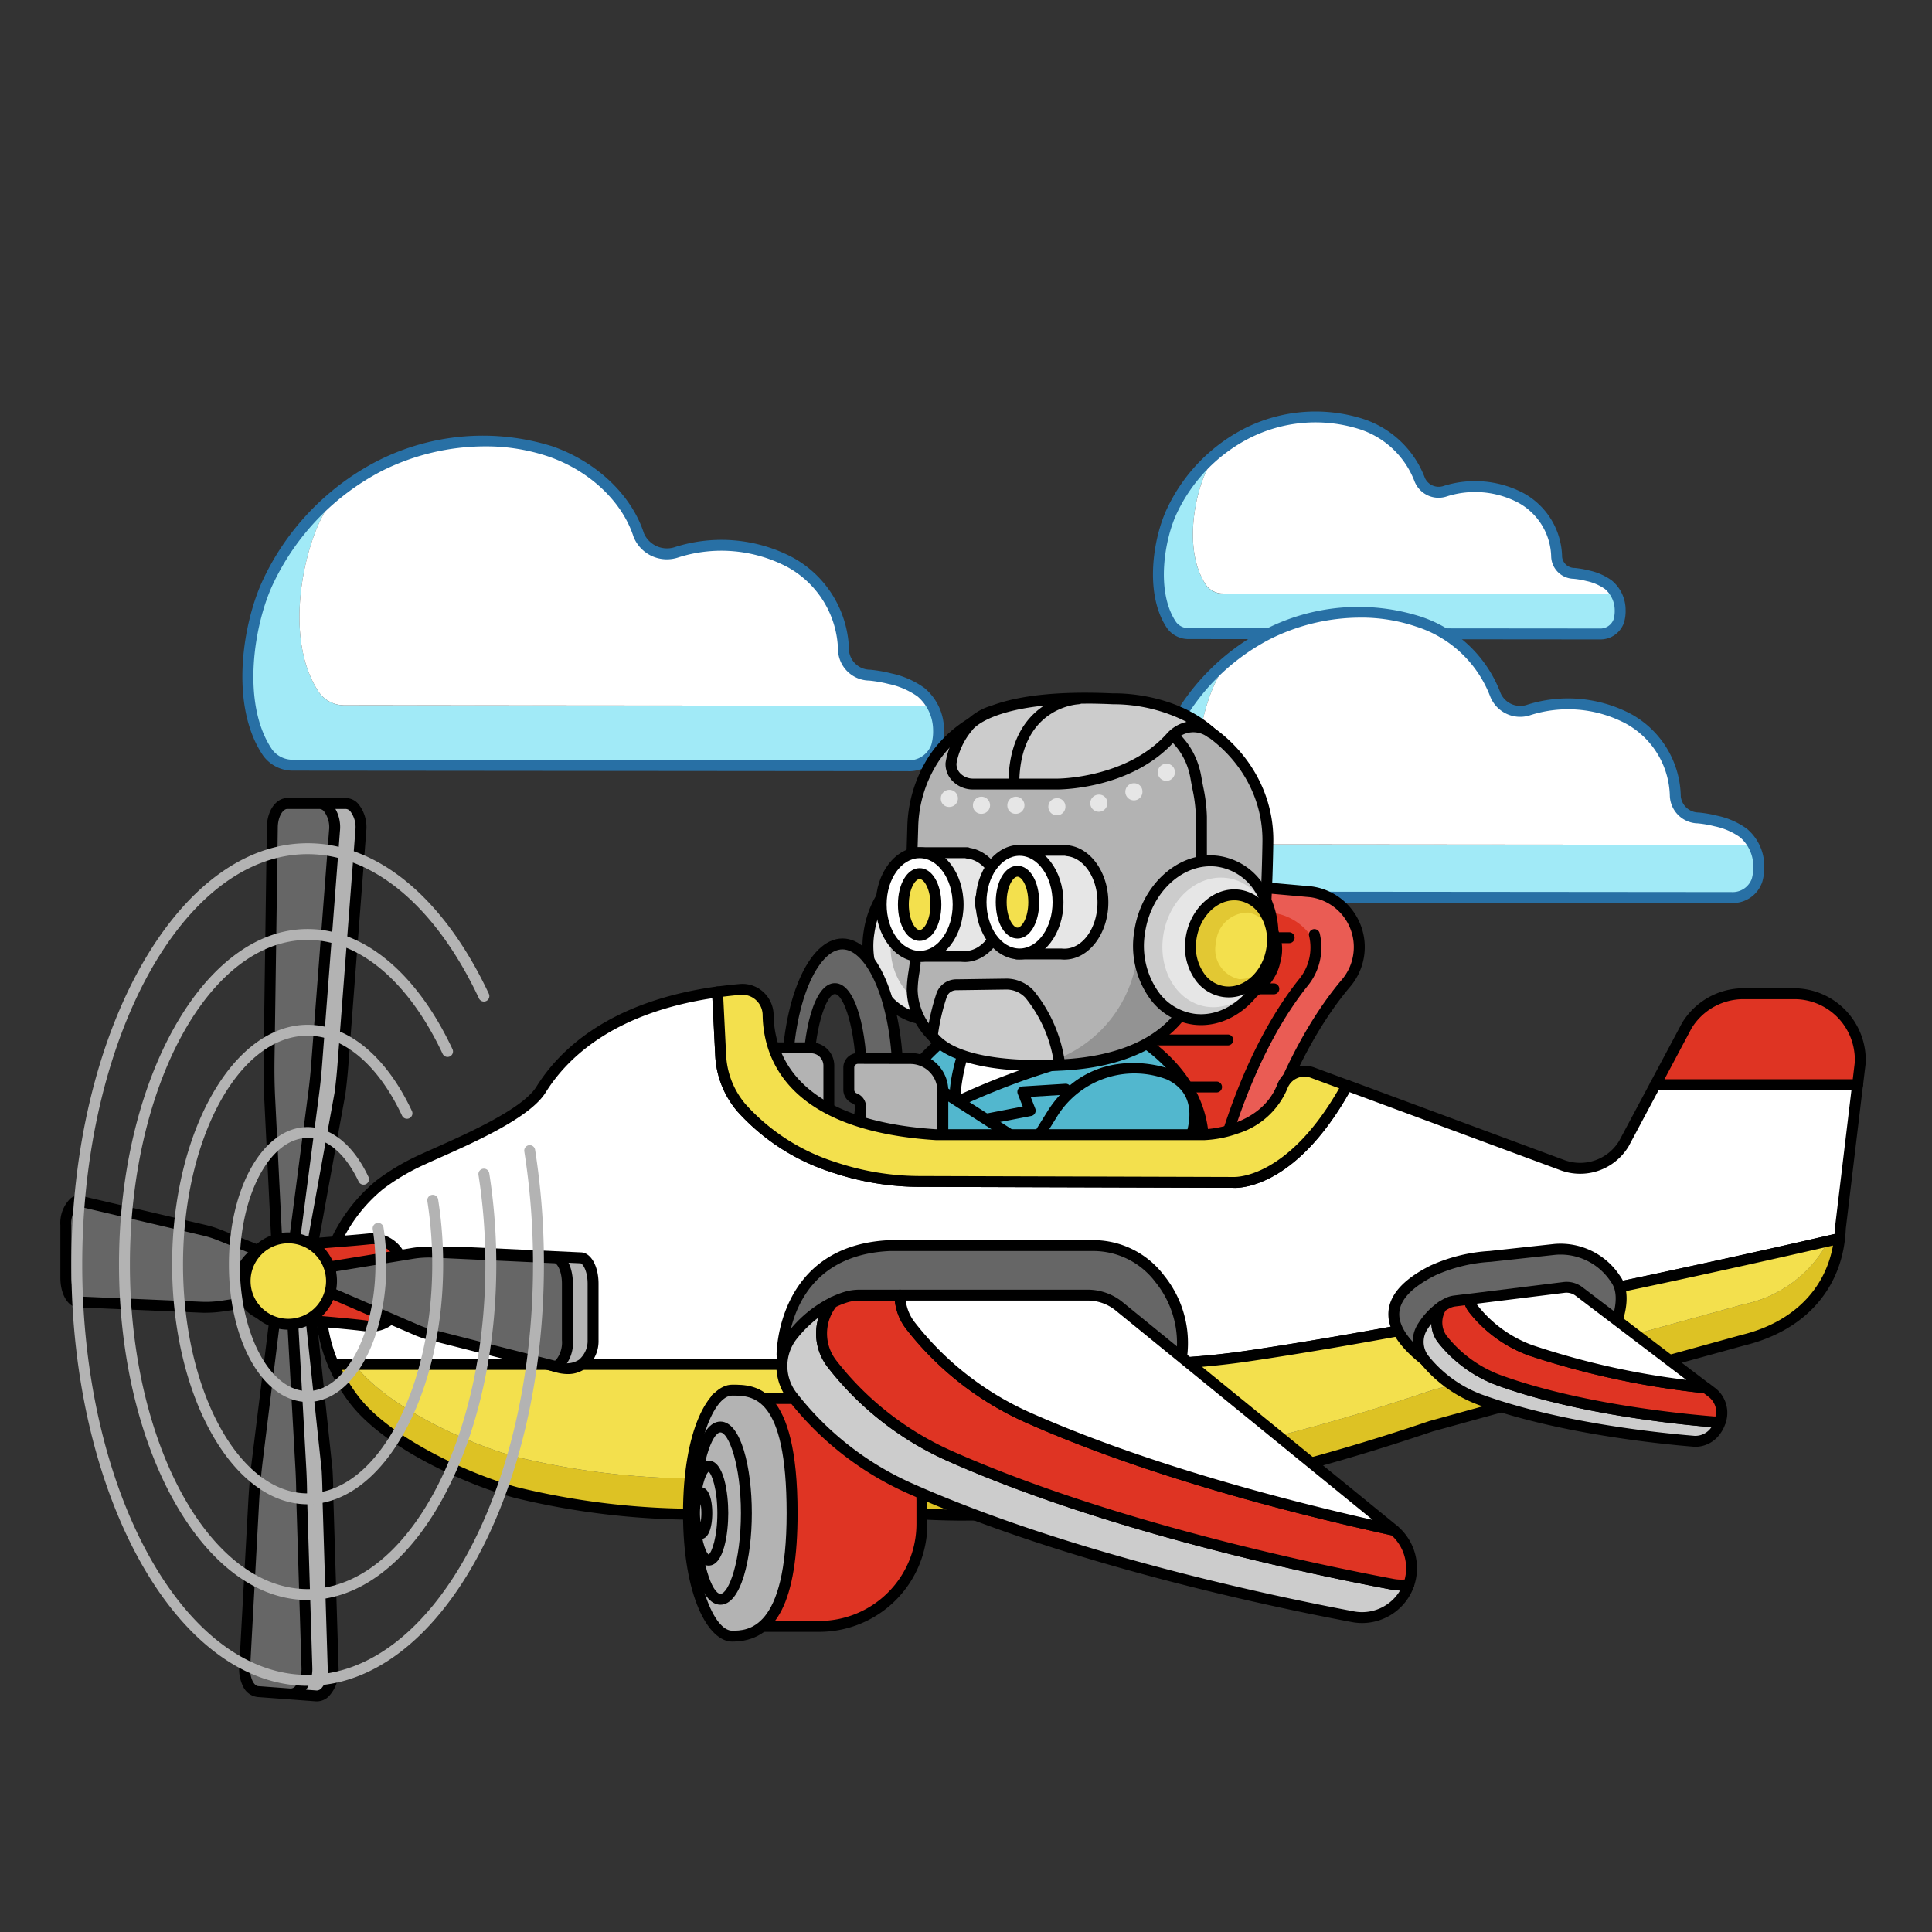 <svg xmlns="http://www.w3.org/2000/svg" xmlns:xlink="http://www.w3.org/1999/xlink" width="192" height="192" viewBox="0 0 192 192">
  <rect x="0" y="0" width="192" height="192" fill="#333333" stroke="none"/>
  <defs>
    <clipPath id="clip-path">
      <rect id="長方形_5755" data-name="長方形 5755" width="192" height="192" transform="translate(-14134 -621)" fill="#fff" stroke="#707070" stroke-width="1"/>
    </clipPath>
    <clipPath id="clip-path-2">
      <rect id="長方形_5575" data-name="長方形 5575" width="151.245" height="48.854" fill="none"/>
    </clipPath>
    <clipPath id="clip-path-3">
      <rect id="長方形_5576" data-name="長方形 5576" width="179.414" height="100.237" fill="none"/>
    </clipPath>
  </defs>
  <g id="マスクグループ_392" data-name="マスクグループ 392" transform="translate(14134 621)" clip-path="url(#clip-path)">
    <g id="グループ_7889" data-name="グループ 7889" transform="translate(233.414)">
      <g id="グループ_7887" data-name="グループ 7887" transform="translate(-14343.33 -580.116)">
        <g id="グループ_7461" data-name="グループ 7461" transform="translate(0 0)" clip-path="url(#clip-path-2)">
          <path id="パス_28453" data-name="パス 28453" d="M242.826,24.111c-2.231-3.288-1.208-8.782.063-11.416a17.259,17.259,0,0,1,.884-1.605,17,17,0,0,0-4.314,5.588c-1.271,2.635-2.294,8.129-.063,11.416a2.055,2.055,0,0,0,1.706.839l40.8.036a1.945,1.945,0,0,0,1.94-1.3,3.653,3.653,0,0,0-.291-2.68l-39.021-.034a2.056,2.056,0,0,1-1.707-.839" transform="translate(-147.049 -6.849)" fill="#a1eaf7"/>
          <path id="パス_28454" data-name="パス 28454" d="M288.347,18.1a5.36,5.36,0,0,0-2.068-.9,8.9,8.9,0,0,0-1.336-.234,1.765,1.765,0,0,1-1.74-1.627,6.79,6.79,0,0,0-3.568-5.883,9.794,9.794,0,0,0-7.487-.665A2.038,2.038,0,0,1,269.6,7.661,9.271,9.271,0,0,0,263.741,2.1a15.028,15.028,0,0,0-11.363.963A15.858,15.858,0,0,0,249.313,5.1a17.43,17.43,0,0,0-.884,1.605c-1.271,2.635-2.294,8.129-.064,11.416a2.056,2.056,0,0,0,1.707.839L289.094,19a2.943,2.943,0,0,0-.747-.9" transform="translate(-152.589 -0.864)" fill="#fff"/>
          <path id="パス_28455" data-name="パス 28455" d="M281.03,22.661h0l-40.8-.036h0a2.612,2.612,0,0,1-2.154-1.077c-2.316-3.413-1.38-9.046.024-11.956a17.192,17.192,0,0,1,7.621-7.872A15.63,15.63,0,0,1,257.5.729a9.814,9.814,0,0,1,6.2,5.9,1.509,1.509,0,0,0,1.871.776,10.355,10.355,0,0,1,7.915.711,7.382,7.382,0,0,1,3.843,6.363,1.24,1.24,0,0,0,1.247,1.079,9.506,9.506,0,0,1,1.418.247,5.98,5.98,0,0,1,2.276,1,3.8,3.8,0,0,1,1.37,2.9,4.1,4.1,0,0,1-.148,1.247,2.468,2.468,0,0,1-2.462,1.707m-40.8-1.12,40.8.036h0a1.411,1.411,0,0,0,1.414-.9,3.061,3.061,0,0,0,.113-.93,2.777,2.777,0,0,0-.965-2.09,4.992,4.992,0,0,0-1.859-.8,8.384,8.384,0,0,0-1.255-.219,2.286,2.286,0,0,1-2.233-2.174,6.286,6.286,0,0,0-3.292-5.4,9.239,9.239,0,0,0-7.06-.62,2.565,2.565,0,0,1-3.225-1.48,8.717,8.717,0,0,0-5.521-5.209,14.513,14.513,0,0,0-10.94.934,16.1,16.1,0,0,0-7.135,7.376c-1.254,2.6-2.154,7.854-.1,10.876a1.517,1.517,0,0,0,1.259.6Z" transform="translate(-146.174 0)" fill="#2870a5"/>
          <path id="パス_28456" data-name="パス 28456" d="M242.643,82.013c-2.932-4.32-1.587-11.54.083-15a22.812,22.812,0,0,1,1.162-2.109,22.343,22.343,0,0,0-5.669,7.343c-1.67,3.462-3.015,10.682-.083,15a2.7,2.7,0,0,0,2.243,1.1L294,88.4a2.556,2.556,0,0,0,2.549-1.714,4.8,4.8,0,0,0-.382-3.522l-51.278-.046a2.7,2.7,0,0,1-2.242-1.1" transform="translate(-146.016 -40.085)" fill="#a1eaf7"/>
          <path id="パス_28457" data-name="パス 28457" d="M302.462,74.111a7.051,7.051,0,0,0-2.717-1.182,11.753,11.753,0,0,0-1.757-.307,2.319,2.319,0,0,1-2.286-2.137,8.925,8.925,0,0,0-4.689-7.731,12.876,12.876,0,0,0-9.839-.874,2.677,2.677,0,0,1-3.348-1.482,12.183,12.183,0,0,0-7.7-7.3,19.748,19.748,0,0,0-14.933,1.265,20.819,20.819,0,0,0-4.027,2.676,22.858,22.858,0,0,0-1.162,2.109c-1.67,3.462-3.015,10.682-.083,15a2.7,2.7,0,0,0,2.243,1.1l51.278.046a3.874,3.874,0,0,0-.982-1.186" transform="translate(-153.296 -32.221)" fill="#fff"/>
          <path id="パス_28458" data-name="パス 28458" d="M293.118,80.213h0L239.5,80.165a3.259,3.259,0,0,1-2.69-1.34c-3.005-4.429-1.783-11.755.044-15.542a22.426,22.426,0,0,1,9.938-10.267,20.362,20.362,0,0,1,15.356-1.294,12.722,12.722,0,0,1,8.035,7.647,2.133,2.133,0,0,0,2.672,1.131,13.426,13.426,0,0,1,10.266.92,9.528,9.528,0,0,1,4.965,8.211,1.8,1.8,0,0,0,1.793,1.59,12.286,12.286,0,0,1,1.839.321,7.7,7.7,0,0,1,2.925,1.285,4.822,4.822,0,0,1,1.737,3.681,5.222,5.222,0,0,1-.189,1.589,3.075,3.075,0,0,1-3.071,2.117M256.247,51.854a20.091,20.091,0,0,0-8.967,2.129,21.338,21.338,0,0,0-9.452,9.771c-1.665,3.451-2.857,10.435-.123,14.463a2.165,2.165,0,0,0,1.794.865l53.617.047h0a2.026,2.026,0,0,0,2.023-1.311,4.2,4.2,0,0,0,.154-1.273,3.818,3.818,0,0,0-1.331-2.873,6.713,6.713,0,0,0-2.509-1.079,11.2,11.2,0,0,0-1.676-.293A2.836,2.836,0,0,1,287,69.615a8.434,8.434,0,0,0-4.413-7.252,12.314,12.314,0,0,0-9.412-.829,3.2,3.2,0,0,1-4.026-1.835,11.624,11.624,0,0,0-7.36-6.954,16.9,16.9,0,0,0-5.542-.892" transform="translate(-145.136 -31.359)" fill="#2870a5"/>
          <path id="パス_28459" data-name="パス 28459" d="M8.522,41.631C5.185,36.714,6.716,28.5,8.617,24.555a26.049,26.049,0,0,1,1.323-2.4,25.421,25.421,0,0,0-6.452,8.358c-1.9,3.941-3.432,12.159-.095,17.077a3.073,3.073,0,0,0,2.552,1.255l61.03.054a2.91,2.91,0,0,0,2.9-1.951,5.466,5.466,0,0,0-.434-4.008l-58.368-.052a3.073,3.073,0,0,1-2.552-1.255" transform="translate(-0.883 -13.683)" fill="#a1eaf7"/>
          <path id="パス_28460" data-name="パス 28460" d="M76.61,32.636a8.02,8.02,0,0,0-3.092-1.345,13.357,13.357,0,0,0-2-.349,2.64,2.64,0,0,1-2.6-2.433,10.159,10.159,0,0,0-5.337-8.8,14.654,14.654,0,0,0-11.2-.995,3.048,3.048,0,0,1-3.811-1.688c-1.175-3.665-4.551-6.842-8.762-8.31a22.476,22.476,0,0,0-17,1.44A23.7,23.7,0,0,0,18.224,13.2,26.008,26.008,0,0,0,16.9,15.6c-1.9,3.941-3.432,12.159-.095,17.077a3.075,3.075,0,0,0,2.552,1.255l58.368.052a4.406,4.406,0,0,0-1.117-1.35" transform="translate(-9.168 -4.73)" fill="#fff"/>
          <path id="パス_28461" data-name="パス 28461" d="M66.094,39.627h0l-61.03-.054a3.635,3.635,0,0,1-3-1.493c-3.4-5.017-2.017-13.322.055-17.616A25.453,25.453,0,0,1,13.394,8.812,23.106,23.106,0,0,1,30.815,7.344c4.391,1.531,7.878,4.848,9.1,8.657a2.5,2.5,0,0,0,3.134,1.335,15.212,15.212,0,0,1,11.627,1.041,10.77,10.77,0,0,1,5.613,9.28A2.118,2.118,0,0,0,62.4,29.542a13.774,13.774,0,0,1,2.082.364,8.7,8.7,0,0,1,3.3,1.448,5.418,5.418,0,0,1,1.949,4.134,5.875,5.875,0,0,1-.213,1.787,3.425,3.425,0,0,1-3.423,2.353M24.126,7.348A22.945,22.945,0,0,0,13.884,9.779,24.366,24.366,0,0,0,3.092,20.935C1.189,24.88-.17,32.863,2.957,37.472a2.539,2.539,0,0,0,2.1,1.017l61.029.054h0A2.379,2.379,0,0,0,68.469,37a4.833,4.833,0,0,0,.177-1.47A4.417,4.417,0,0,0,67.1,32.2a7.707,7.707,0,0,0-2.884-1.242,12.817,12.817,0,0,0-1.918-.336,3.154,3.154,0,0,1-3.1-2.981,9.674,9.674,0,0,0-5.062-8.32,14.092,14.092,0,0,0-10.772-.95,3.566,3.566,0,0,1-4.488-2.04c-1.12-3.491-4.348-6.543-8.424-7.964a19.309,19.309,0,0,0-6.333-1.019" transform="translate(0 -3.871)" fill="#2870a5"/>
        </g>
      </g>
      <g id="グループ_7888" data-name="グループ 7888" transform="translate(-14361.414 -552.159)">
        <g id="グループ_7463" data-name="グループ 7463" clip-path="url(#clip-path-3)">
          <path id="パス_28462" data-name="パス 28462" d="M269.016,75.313s.954-13.473,8.441-22.1a8.495,8.495,0,0,1,6.961-2.9l6.031.541a5.538,5.538,0,0,1,3.484,9.059c-2.285,2.687-5.388,7.387-8.041,15.1" transform="translate(-166.153 -31.062)" fill="#ea5c54"/>
          <path id="パス_28463" data-name="パス 28463" d="M257.249,75.215s1.659-11.34,9.146-19.969c1.737-2,3.611-5.2,6.256-5.035l6.736,2.675a5.541,5.541,0,0,1,3.554,2c1.675,2.066.948,2.9-.775,4.926-2.285,2.687-4.764,7.387-7.417,15.1" transform="translate(-158.885 -31.008)" fill="#df3423"/>
          <path id="パス_28464" data-name="パス 28464" d="M268.141,74.979H268.1a.542.542,0,0,1-.5-.579c.039-.557,1.053-13.753,8.573-22.419a9.085,9.085,0,0,1,7.405-3.087l6.045.543a6.08,6.08,0,0,1,3.848,9.95c-2.151,2.529-5.275,7.172-7.941,14.922a.542.542,0,0,1-1.025-.353c2.722-7.911,5.929-12.671,8.14-15.272a5,5,0,0,0-3.144-8.171l-6.007-.538a8,8,0,0,0-6.5,2.716c-7.284,8.4-8.3,21.653-8.31,21.786a.542.542,0,0,1-.54.5" transform="translate(-165.277 -30.187)"/>
          <line id="線_909" data-name="線 909" x2="7.316" transform="translate(107.585 39.183)" fill="#df3423"/>
          <path id="パス_28465" data-name="パス 28465" d="M287.806,102.141H280.49a.542.542,0,1,1,0-1.084h7.316a.542.542,0,0,1,0,1.084" transform="translate(-172.905 -62.416)"/>
          <line id="線_910" data-name="線 910" x2="7.316" transform="translate(108.702 34.509)" fill="#df3423"/>
          <path id="パス_28466" data-name="パス 28466" d="M290.729,89.917h-7.316a.542.542,0,0,1,0-1.084h7.316a.542.542,0,0,1,0,1.084" transform="translate(-174.71 -54.866)"/>
          <line id="線_911" data-name="線 911" x2="7.316" transform="translate(113.275 29.428)" fill="#df3423"/>
          <path id="パス_28467" data-name="パス 28467" d="M302.687,76.629h-7.316a.542.542,0,0,1,0-1.084h7.316a.542.542,0,0,1,0,1.084" transform="translate(-182.096 -46.659)"/>
          <line id="線_912" data-name="線 912" x2="7.316" transform="translate(114.799 24.347)" fill="#df3423"/>
          <path id="パス_28468" data-name="パス 28468" d="M306.673,63.342h-7.316a.542.542,0,0,1,0-1.084h7.316a.542.542,0,0,1,0,1.084" transform="translate(-184.558 -38.453)"/>
          <path id="パス_28469" data-name="パス 28469" d="M311.877,62.847a5.507,5.507,0,0,1-1.066,4.729c-2.212,2.747-5.188,7.528-7.633,15.307" transform="translate(-187.253 -38.816)" fill="#df3423"/>
          <path id="パス_28470" data-name="パス 28470" d="M302.3,82.55a.542.542,0,0,1-.517-.7c2.509-7.982,5.588-12.826,7.728-15.485a4.938,4.938,0,0,0,.961-4.264.542.542,0,0,1,1.055-.25,6.016,6.016,0,0,1-1.172,5.194c-2.082,2.586-5.08,7.31-7.538,15.13a.543.543,0,0,1-.517.38" transform="translate(-186.377 -37.941)"/>
          <path id="パス_28471" data-name="パス 28471" d="M236.916,88.156s7.967,3.774,7.548,11.741H211.9s.559-6.15,7.548-11.6Z" transform="translate(-130.874 -54.448)" fill="#52b7ce"/>
          <path id="パス_28472" data-name="パス 28472" d="M243.588,99.564H211.021a.542.542,0,0,1-.54-.591c.024-.261.662-6.447,7.754-11.98a.545.545,0,0,1,.329-.114l17.471-.14a.546.546,0,0,1,.236.052c.083.039,8.29,4.024,7.856,12.259a.542.542,0,0,1-.541.514M211.663,98.48h31.4c.033-6.68-6.251-10.189-7.148-10.656l-17.155.138c-5.345,4.232-6.753,8.9-7.1,10.519" transform="translate(-129.999 -53.573)"/>
          <path id="パス_28473" data-name="パス 28473" d="M239.524,105.7a.542.542,0,0,1-.1-1.074l3.816-.74-.493-1.256a.542.542,0,0,1,.47-.739l4.257-.266a.542.542,0,0,1,.068,1.082l-3.514.219.46,1.17a.543.543,0,0,1-.4.73l-4.456.865a.56.56,0,0,1-.1.01" transform="translate(-147.603 -62.765)"/>
          <path id="パス_28474" data-name="パス 28474" d="M233.72,90.782s-1.422,3.726-1.152,6.029a71.129,71.129,0,0,1,15.377-5.216" transform="translate(-143.621 -56.07)" fill="#fff"/>
          <path id="パス_28475" data-name="パス 28475" d="M231.694,96.477a.542.542,0,0,1-.538-.478c-.283-2.408,1.124-6.128,1.184-6.285a.542.542,0,1,1,1.012.386,19.141,19.141,0,0,0-1.148,5,71.7,71.7,0,0,1,14.762-4.91.542.542,0,1,1,.209,1.063,71.108,71.108,0,0,0-15.242,5.17.543.543,0,0,1-.239.055" transform="translate(-142.746 -55.194)"/>
          <path id="パス_28476" data-name="パス 28476" d="M223.163,52.386c-.632,4.336-4.087,7.493-7.716,7.05s-6.059-4.317-5.427-8.653,4.086-7.493,7.716-7.05,6.06,4.317,5.428,8.653" transform="translate(-129.653 -26.985)" fill="#e6e6e6"/>
          <path id="パス_28477" data-name="パス 28477" d="M226.765,54.786c-.525,3.605-3.4,6.23-6.415,5.862s-5.038-3.589-4.513-7.195,3.4-6.23,6.415-5.862,5.038,3.589,4.513,7.195" transform="translate(-133.257 -29.373)" fill="#b3b3b3"/>
          <path id="パス_28478" data-name="パス 28478" d="M215.248,59.145a6.127,6.127,0,0,1-.741-.045,6.4,6.4,0,0,1-4.307-2.542,8.975,8.975,0,0,1-1.591-6.727c.673-4.618,4.406-7.985,8.318-7.51a6.4,6.4,0,0,1,4.307,2.542,8.976,8.976,0,0,1,1.591,6.727c-.631,4.325-3.944,7.555-7.577,7.555m.932-15.786c-3.1,0-5.946,2.836-6.5,6.628a7.89,7.89,0,0,0,1.38,5.913,5.324,5.324,0,0,0,3.577,2.124c3.335.407,6.526-2.55,7.115-6.591a7.89,7.89,0,0,0-1.38-5.913A5.326,5.326,0,0,0,216.8,43.4a5.133,5.133,0,0,0-.616-.037m6.109,8.152h0Z" transform="translate(-128.779 -26.111)"/>
          <path id="パス_28479" data-name="パス 28479" d="M221.713,49.277l-.168-14.462,35.271,4.418-.562,9.053L243.9,51.623Z" transform="translate(-136.833 -21.502)" fill="#b3b3b3"/>
          <path id="パス_28480" data-name="パス 28480" d="M221.145,19.805l.153-5.072a12.933,12.933,0,0,1,2.016-6.626c1.757-2.735,5.379-5.606,11.255-5.611a44.835,44.835,0,0,1,8.928.053c7.569.829,13.211,6.759,13.093,13.731-.026,1.565-.118,3.3-.314,5.144" transform="translate(-136.586 -1.421)" fill="#b3b3b3"/>
          <path id="パス_28481" data-name="パス 28481" d="M255.4,23.372a.487.487,0,0,1-.058,0,.542.542,0,0,1-.482-.6c.211-1.986.3-6.5.311-7.382.113-6.717-5.308-12.384-12.61-13.183a44.6,44.6,0,0,0-8.807-.053.546.546,0,0,1-.061,0c-6.642.006-9.765,3.752-10.8,5.362a12.431,12.431,0,0,0-1.93,6.35l-.153,5.072a.549.549,0,0,1-.558.525.542.542,0,0,1-.525-.558l.153-5.072a13.507,13.507,0,0,1,2.1-6.9c1.129-1.757,4.525-5.842,11.68-5.86a45.055,45.055,0,0,1,9.017.056c7.862.86,13.7,7,13.576,14.279-.015.892-.1,5.445-.317,7.478a.542.542,0,0,1-.538.485" transform="translate(-135.711 -0.542)"/>
          <path id="パス_28482" data-name="パス 28482" d="M290.146,66.795a2,2,0,0,1-.307.379c.108-.128.207-.257.307-.379" transform="translate(-179.014 -41.255)" fill="#fff"/>
          <path id="パス_28483" data-name="パス 28483" d="M290.129,66.1c.124-.146.24-.289.356-.429a2.682,2.682,0,0,1-.258.486c-.1.125-.207.254-.315.386a.056.056,0,0,1-.076.013.05.05,0,0,1-.014-.073v0a2,2,0,0,0,.307-.379" transform="translate(-178.997 -40.562)" fill="#fff"/>
          <path id="パス_28484" data-name="パス 28484" d="M290.074,67.33c.108-.132.211-.261.315-.386a2.332,2.332,0,0,1-.315.386" transform="translate(-179.159 -41.347)" fill="#fff"/>
          <path id="パス_28485" data-name="パス 28485" d="M253.728,77.2a6.731,6.731,0,0,1-4.008,1.2h-.044a.052.052,0,0,1-.054-.052.055.055,0,0,1,.057-.05h.032a6.652,6.652,0,0,0,3.947-1.181.061.061,0,0,1,.08.009.045.045,0,0,1-.01.069" transform="translate(-154.175 -47.627)" fill="#fff"/>
          <path id="パス_28486" data-name="パス 28486" d="M303.887,64.374a.056.056,0,0,1-.034.068c-.02,0-1.781.63-2.17,3.608a.055.055,0,0,1-.057.046h0a.054.054,0,0,1-.05-.06c.4-3.043,2.164-3.666,2.241-3.693a.064.064,0,0,1,.075.031" transform="translate(-186.26 -39.738)" fill="#fff"/>
          <path id="パス_28487" data-name="パス 28487" d="M247.5,69.664a.052.052,0,0,1-.015.1h-.016a1.787,1.787,0,0,1-1.076-.8.051.051,0,0,1,.022-.072.059.059,0,0,1,.075.024,1.657,1.657,0,0,0,1.01.751" transform="translate(-152.176 -42.545)" fill="#fff"/>
          <path id="パス_28488" data-name="パス 28488" d="M221.855,61.84c.755.212.546.324,1.459.347a11.091,11.091,0,0,0,6.91-2.215,2.148,2.148,0,0,1,1.276-.413l1.312.011a2.094,2.094,0,0,1,1.306.456c.778.632,5,3.716,12.064,2.066a3.1,3.1,0,0,0,1.558-.884,2.327,2.327,0,0,0,.315-.386,15.313,15.313,0,0,1,2.859-2.9,5.047,5.047,0,0,1,3.511-.852,3.672,3.672,0,0,1,2.462,1.284,4.665,4.665,0,0,1,.578,3.447l-.013.167c-.19,2.34-2.589,4.261-5.235,4.194l-2.084-.049a2.176,2.176,0,0,0-1.824.855c-2.846,3.915-8.317,4.973-12.4,5.173a39.25,39.25,0,0,1-8.287-.512,6.27,6.27,0,0,1-2.82-1.359,6.6,6.6,0,0,1-3.267-5.51A12.515,12.515,0,0,1,221.7,63c.045-.287-.024-.437.01-.735,0-.026.091-.2.063-.208Z" transform="translate(-136.825 -35.226)" fill="#b3b3b3"/>
          <path id="パス_28489" data-name="パス 28489" d="M265.28,60.914A12.695,12.695,0,0,1,256.207,74.4a6.621,6.621,0,0,0,4.218-.188c3.288-.9,6.738-1.973,9-4.521a5.818,5.818,0,0,1-3.134-3.5" transform="translate(-158.242 -37.622)" fill="#939393"/>
          <path id="パス_28490" data-name="パス 28490" d="M233.669,65.144a33.86,33.86,0,0,1-6.26-.572,12.477,12.477,0,0,1-4.068-1.458,7.207,7.207,0,0,1-3.555-6.018,12.637,12.637,0,0,1,.18-1.851c.041-.275.081-.549.113-.825l-.405-9.24a.542.542,0,0,1,1.083-.047l.407,9.282a.607.607,0,0,1,0,.083c-.034.3-.078.6-.123.905a11.642,11.642,0,0,0-.168,1.692,6.1,6.1,0,0,0,3.026,5.087,11.469,11.469,0,0,0,3.73,1.327c.14.029,13.878,2.743,19.143-4.5a2.678,2.678,0,0,1,2.225-1.055l1.593.038.109,0c2.282,0,4.71-1.788,5.135-3.8a3.72,3.72,0,0,0-.472-3.2c-1.069-1.363-3.651-1.524-5.31-.335a16.406,16.406,0,0,0-3.077,3.193.542.542,0,0,1-.845-.679,17.291,17.291,0,0,1,3.291-3.4c2.133-1.529,5.371-1.268,6.795.546a4.719,4.719,0,0,1,.679,4.095c-.53,2.515-3.4,4.665-6.2,4.665l-.136,0-1.59-.038a1.61,1.61,0,0,0-1.323.608c-3.283,4.515-9.339,5.5-13.976,5.5" transform="translate(-135.677 -27.555)"/>
          <path id="パス_28491" data-name="パス 28491" d="M293.482,52.386c-.632,4.336-4.087,7.493-7.716,7.05s-6.059-4.317-5.427-8.653,4.086-7.493,7.716-7.05,6.06,4.317,5.428,8.653" transform="translate(-173.084 -26.985)" fill="#ccc"/>
          <path id="パス_28492" data-name="パス 28492" d="M297.219,55.145c-.515,3.538-3.334,6.113-6.295,5.752s-4.943-3.522-4.428-7.06,3.334-6.113,6.295-5.752,4.943,3.522,4.428,7.059" transform="translate(-176.899 -29.678)" fill="#e6e6e6"/>
          <path id="パス_28493" data-name="パス 28493" d="M285.567,59.144a6.132,6.132,0,0,1-.741-.045,6.4,6.4,0,0,1-4.307-2.542,8.975,8.975,0,0,1-1.591-6.727c.673-4.619,4.4-7.988,8.318-7.51a6.4,6.4,0,0,1,4.307,2.542,8.976,8.976,0,0,1,1.591,6.727c-.631,4.325-3.944,7.555-7.577,7.555m.932-15.786c-3.1,0-5.946,2.836-6.5,6.628a7.891,7.891,0,0,0,1.38,5.913,5.324,5.324,0,0,0,3.577,2.124c3.332.405,6.525-2.55,7.114-6.591a7.89,7.89,0,0,0-1.38-5.913,5.325,5.325,0,0,0-3.577-2.124,5.127,5.127,0,0,0-.615-.037m6.109,8.152h0Z" transform="translate(-172.21 -26.11)"/>
          <path id="パス_28494" data-name="パス 28494" d="M301.8,57.848c-.386,2.65-2.5,4.579-4.715,4.309s-3.7-2.638-3.317-5.288,2.5-4.579,4.715-4.308,3.7,2.638,3.317,5.288" transform="translate(-181.404 -32.447)" fill="#e2c833"/>
          <path id="パス_28495" data-name="パス 28495" d="M305.828,60.768a3.189,3.189,0,0,1-3.247,2.967,3.015,3.015,0,0,1-2.284-3.642,3.189,3.189,0,0,1,3.247-2.968,3.015,3.015,0,0,1,2.284,3.642" transform="translate(-185.447 -35.272)" fill="#f3e04d"/>
          <path id="パス_28496" data-name="パス 28496" d="M296.624,61.848a3.873,3.873,0,0,1-.478-.029,4.118,4.118,0,0,1-2.774-1.634,5.7,5.7,0,0,1-1.013-4.27c.428-2.935,2.813-5.075,5.317-4.768a4.12,4.12,0,0,1,2.774,1.635,5.7,5.7,0,0,1,1.013,4.27c-.4,2.747-2.517,4.8-4.839,4.8m.569-9.646c-1.793,0-3.439,1.657-3.762,3.87a4.611,4.611,0,0,0,.8,3.455,3.007,3.007,0,0,0,2.044,1.217c1.921.232,3.77-1.492,4.113-3.849a4.61,4.61,0,0,0-.8-3.455,3.005,3.005,0,0,0-2.045-1.217,2.938,2.938,0,0,0-.351-.021m3.734,4.771h0Z" transform="translate(-180.529 -31.572)"/>
          <path id="パス_28497" data-name="パス 28497" d="M270.814,17.989a.542.542,0,0,1-.542-.542V13.154a15.194,15.194,0,0,0-.361-2.834c-.06-.315-.12-.631-.174-.947-1.368-8.02-14.135-6.9-14.263-6.888a.542.542,0,0,1-.1-1.079,25.711,25.711,0,0,1,7.039.449c4.852,1.042,7.755,3.579,8.4,7.335.052.309.112.618.17.926a16.249,16.249,0,0,1,.38,3.037v4.293a.542.542,0,0,1-.542.542" transform="translate(-157.423 -0.825)"/>
          <path id="パス_28498" data-name="パス 28498" d="M257.309,4.852a2.939,2.939,0,0,0-3.925.378c-4.2,4.787-11.429,4.724-11.429,4.724h-8.29a2.087,2.087,0,0,1-2.191-2.071,7.485,7.485,0,0,1,1.668-3.6s2.009-3.374,14.429-2.8c0,0,5.672-.215,9.62,3.231" transform="translate(-142.965 -0.877)" fill="#ccc"/>
          <path id="パス_28499" data-name="パス 28499" d="M241.109,9.618H232.79a2.843,2.843,0,0,1-2.059-.863,2.385,2.385,0,0,1-.673-1.777,7.878,7.878,0,0,1,1.772-3.893,5.767,5.767,0,0,1,2.8-1.8C237.426.237,241.485-.174,246.7.066c.467-.012,6-.1,9.973,3.365a.54.54,0,0,1,.107.127.542.542,0,0,1-.667.854,2.374,2.374,0,0,0-3.2.308c-4.2,4.79-11.185,4.9-11.8,4.9m2.869-8.534c-9.411,0-11.233,2.583-11.252,2.611s-.032.046-.045.062a6.987,6.987,0,0,0-1.54,3.276,1.312,1.312,0,0,0,.377.975,1.753,1.753,0,0,0,1.273.526h8.29c.075.014,7.04,0,11.022-4.539a3.823,3.823,0,0,1,1.9-1.1,16.032,16.032,0,0,0-7.291-1.75h-.045q-1.44-.067-2.693-.065" transform="translate(-142.09 0)"/>
          <path id="パス_28500" data-name="パス 28500" d="M269.374,27.268a.85.85,0,1,1-.847-.775.813.813,0,0,1,.847.775" transform="translate(-165.329 -16.363)" fill="#e6e6e6"/>
          <path id="パス_28501" data-name="パス 28501" d="M258.472,28.2a.85.85,0,1,1-.847-.775.813.813,0,0,1,.847.775" transform="translate(-158.594 -16.94)" fill="#e6e6e6"/>
          <path id="パス_28502" data-name="パス 28502" d="M246.131,28.2a.85.85,0,1,1,.847.775.813.813,0,0,1-.847-.775" transform="translate(-152.019 -16.94)" fill="#e6e6e6"/>
          <path id="パス_28503" data-name="パス 28503" d="M237.187,28.2a.85.85,0,1,1,.847.775.813.813,0,0,1-.847-.775" transform="translate(-146.494 -16.94)" fill="#e6e6e6"/>
          <path id="パス_28504" data-name="パス 28504" d="M228.84,26.41a.85.85,0,1,1,.847.775.813.813,0,0,1-.847-.775" transform="translate(-141.339 -15.833)" fill="#e6e6e6"/>
          <path id="パス_28505" data-name="パス 28505" d="M278.489,24.307a.85.85,0,1,1-.847-.775.813.813,0,0,1,.847.775" transform="translate(-170.958 -14.534)" fill="#e6e6e6"/>
          <path id="パス_28506" data-name="パス 28506" d="M286.921,19.242a.85.85,0,1,1-.847-.775.813.813,0,0,1,.847.775" transform="translate(-176.165 -11.406)" fill="#e6e6e6"/>
          <path id="パス_28507" data-name="パス 28507" d="M246.935,9.6h0a.542.542,0,0,1-.537-.547C246.471.59,253.247.179,253.315.176a.542.542,0,0,1,.052,1.082c-.241.013-5.821.391-5.89,7.8a.542.542,0,0,1-.542.537" transform="translate(-152.18 -0.109)"/>
          <path id="パス_28508" data-name="パス 28508" d="M221.777,41.611v-.039h-4.969v1.4c-1.929.94-3.636,2.28-3.636,3.767s1.707,2.827,3.636,3.767v1.364h4.366c.123.011.24.018.344.018,2.112,0,3.824-2.305,3.824-5.149,0-2.726-1.575-4.952-3.566-5.132" transform="translate(-131.662 -25.676)" fill="#e6e6e6"/>
          <path id="パス_28509" data-name="パス 28509" d="M220.643,51.559c-.112,0-.236-.007-.367-.018h-4.343a.542.542,0,0,1-.542-.542V49.97c-1.483-.766-3.636-2.205-3.636-4.1s2.153-3.336,3.636-4.1V40.7a.542.542,0,0,1,.542-.542H220.9a.542.542,0,0,1,.263.068c2.173.337,3.845,2.765,3.845,5.645,0,3.138-1.958,5.691-4.366,5.691m-4.168-1.1H220.3l.049,0c.105.01.206.016.3.016,1.81,0,3.283-2.067,3.283-4.607,0-2.419-1.35-4.436-3.073-4.592a.558.558,0,0,1-.154-.037h-4.224V42.1a.542.542,0,0,1-.3.487c-2.117,1.032-3.331,2.227-3.331,3.28s1.214,2.248,3.331,3.28a.542.542,0,0,1,.3.487Z" transform="translate(-130.787 -24.801)"/>
          <path id="パス_28510" data-name="パス 28510" d="M220.978,46.739c0,2.844-1.712,5.149-3.824,5.149s-3.824-2.305-3.824-5.149,1.712-5.149,3.824-5.149,3.824,2.305,3.824,5.149" transform="translate(-131.759 -25.687)" fill="#fff"/>
          <path id="パス_28511" data-name="パス 28511" d="M216.278,51.554c-2.407,0-4.366-2.553-4.366-5.691s1.959-5.691,4.366-5.691,4.366,2.553,4.366,5.691-1.958,5.691-4.366,5.691m0-10.3c-1.81,0-3.282,2.067-3.282,4.607s1.473,4.607,3.282,4.607,3.283-2.067,3.283-4.607-1.473-4.607-3.283-4.607" transform="translate(-130.884 -24.812)"/>
          <path id="パス_28512" data-name="パス 28512" d="M222.336,50.09c0,1.7-.724,3.074-1.617,3.074S219.1,51.788,219.1,50.09s.724-3.074,1.617-3.074,1.617,1.376,1.617,3.074" transform="translate(-135.325 -29.039)" fill="#f3e04d"/>
          <path id="パス_28513" data-name="パス 28513" d="M219.844,52.831c-1.23,0-2.159-1.555-2.159-3.616s.928-3.616,2.159-3.616S222,47.153,222,49.214s-.928,3.616-2.159,3.616m0-6.149c-.438,0-1.075.987-1.075,2.532s.637,2.532,1.075,2.532,1.075-.987,1.075-2.532-.637-2.532-1.075-2.532" transform="translate(-134.449 -28.163)"/>
          <path id="パス_28514" data-name="パス 28514" d="M247.736,41v-.039h-4.969v1.4c-1.929.94-3.636,2.28-3.636,3.767s1.707,2.827,3.636,3.767V51.26h4.366c.123.011.24.018.344.018,2.112,0,3.824-2.305,3.824-5.149,0-2.726-1.575-4.952-3.566-5.132" transform="translate(-147.695 -25.297)" fill="#e6e6e6"/>
          <path id="パス_28515" data-name="パス 28515" d="M246.6,50.945c-.112,0-.236-.007-.367-.018h-4.343a.542.542,0,0,1-.542-.542V49.356c-1.484-.766-3.636-2.205-3.636-4.1s2.153-3.336,3.636-4.1V40.083a.542.542,0,0,1,.542-.542h4.969a.542.542,0,0,1,.263.068c2.172.337,3.844,2.765,3.844,5.645,0,3.138-1.958,5.691-4.366,5.691m-4.168-1.1h3.824l.048,0c.106.01.206.016.3.016,1.81,0,3.283-2.067,3.283-4.607,0-2.419-1.35-4.436-3.073-4.592a.558.558,0,0,1-.154-.037h-4.224v.861a.542.542,0,0,1-.3.487c-2.118,1.032-3.332,2.227-3.332,3.28s1.214,2.248,3.332,3.28a.542.542,0,0,1,.3.487Z" transform="translate(-146.819 -24.422)"/>
          <path id="パス_28516" data-name="パス 28516" d="M246.936,46.125c0,2.844-1.712,5.149-3.824,5.149s-3.824-2.305-3.824-5.149,1.712-5.149,3.824-5.149,3.824,2.305,3.824,5.149" transform="translate(-147.791 -25.308)" fill="#fff"/>
          <path id="パス_28517" data-name="パス 28517" d="M242.236,50.941c-2.408,0-4.366-2.553-4.366-5.691s1.958-5.691,4.366-5.691,4.366,2.553,4.366,5.691-1.958,5.691-4.366,5.691m0-10.3c-1.81,0-3.283,2.067-3.283,4.607s1.473,4.607,3.283,4.607,3.283-2.067,3.283-4.607-1.473-4.607-3.283-4.607" transform="translate(-146.916 -24.433)"/>
          <path id="パス_28518" data-name="パス 28518" d="M247.757,49.476c0,1.7-.724,3.074-1.617,3.074s-1.617-1.376-1.617-3.074.724-3.074,1.617-3.074,1.617,1.376,1.617,3.074" transform="translate(-151.026 -28.659)" fill="#f3e04d"/>
          <path id="パス_28519" data-name="パス 28519" d="M245.265,52.217c-1.231,0-2.159-1.555-2.159-3.616s.928-3.616,2.159-3.616,2.159,1.555,2.159,3.616-.928,3.616-2.159,3.616m0-6.149c-.438,0-1.075.987-1.075,2.532s.637,2.532,1.075,2.532,1.075-.987,1.075-2.532-.637-2.532-1.075-2.532" transform="translate(-150.15 -27.784)"/>
          <path id="パス_28520" data-name="パス 28520" d="M226.624,80.854a21.96,21.96,0,0,1,.945-4.089,1.556,1.556,0,0,1,1.474-.971l4.979-.069a3.141,3.141,0,0,1,2.275,1.016,13.836,13.836,0,0,1,2.989,7.009s-9.745.75-12.586-2.8" transform="translate(-139.97 -46.77)" fill="#ccc"/>
          <path id="パス_28521" data-name="パス 28521" d="M236.239,83.486c-3.132,0-8.7-.4-10.837-3.073a.558.558,0,0,1-.036-.05.541.541,0,0,1-.156-.453,22.274,22.274,0,0,1,.975-4.21,2.1,2.1,0,0,1,1.982-1.323l4.972-.069a3.693,3.693,0,0,1,2.7,1.215,14.455,14.455,0,0,1,3.107,7.285.542.542,0,0,1-.5.607c-.115.009-.974.071-2.213.071m-9.921-3.667c2.321,2.723,9.391,2.634,11.471,2.546A13.374,13.374,0,0,0,235,76.21a2.613,2.613,0,0,0-1.856-.818l-4.971.069a1.017,1.017,0,0,0-.974.619,20.627,20.627,0,0,0-.883,3.74" transform="translate(-139.095 -45.895)"/>
          <path id="パス_28522" data-name="パス 28522" d="M194.372,65.291c-3.044,0-5.511,6.082-5.511,13.586s2.467,13.586,5.511,13.586,5.511-6.083,5.511-13.586-2.467-13.586-5.511-13.586m-.755,22.731c-1.471,0-2.664-4.094-2.664-9.145s1.193-9.145,2.664-9.145,2.664,4.094,2.664,9.145-1.193,9.145-2.664,9.145" transform="translate(-116.647 -40.326)" fill="#666"/>
          <path id="パス_28523" data-name="パス 28523" d="M193.5,92.128c-3.394,0-6.053-6.205-6.053-14.127S190.1,63.873,193.5,63.873,199.55,70.078,199.55,78s-2.659,14.127-6.053,14.127m0-27.171c-2.4,0-4.97,5.241-4.97,13.044s2.57,13.044,4.97,13.044S198.466,85.8,198.466,78,195.9,64.957,193.5,64.957m-.756,22.73c-2.1,0-3.206-4.873-3.206-9.687s1.1-9.687,3.206-9.687,3.206,4.873,3.206,9.687-1.1,9.687-3.206,9.687m0-18.29c-.845,0-2.122,3.431-2.122,8.6s1.277,8.6,2.122,8.6,2.122-3.432,2.122-8.6-1.277-8.6-2.122-8.6" transform="translate(-115.772 -39.45)"/>
          <path id="パス_28524" data-name="パス 28524" d="M251.88,98.231s-7.114-2.884-11.536,3.749l-1.671,2.688a1.009,1.009,0,0,1-1.4.317l-7.9-5.065v9.331a2.288,2.288,0,0,0,1.1,1.953l6.187,3.771a7.779,7.779,0,0,0,9.637-1.23L251.857,108a9.086,9.086,0,0,0,2.352-4.194c.46-1.934.327-4.3-2.329-5.573" transform="translate(-141.665 -60.286)" fill="#52b7ce"/>
          <path id="パス_28525" data-name="パス 28525" d="M239.827,115.809a8.321,8.321,0,0,1-4.331-1.216l-6.187-3.77a2.846,2.846,0,0,1-1.357-2.416V99.076a.542.542,0,0,1,.834-.456l7.9,5.065a.467.467,0,0,0,.648-.146l1.671-2.688c4.624-6.935,12.125-4,12.2-3.965l.031.014c2.4,1.154,3.308,3.294,2.621,6.186a9.623,9.623,0,0,1-2.49,4.447l-5.567,5.746a8.364,8.364,0,0,1-5.977,2.532m-10.792-15.742v8.34a1.755,1.755,0,0,0,.837,1.49l6.187,3.77a7.237,7.237,0,0,0,8.966-1.145l5.567-5.746a8.544,8.544,0,0,0,2.214-3.943c.561-2.363-.119-4.029-2.019-4.951a9.033,9.033,0,0,0-10.867,3.553l-1.662,2.674a1.551,1.551,0,0,1-2.154.487Z" transform="translate(-140.79 -59.441)"/>
          <path id="パス_28526" data-name="パス 28526" d="M214.19,104.46l.079-6.117a3.232,3.232,0,0,0-3.232-3.289h-5.209a.907.907,0,0,0-.907.907v2.211a.907.907,0,0,0,.588.85.907.907,0,0,1,.587.914l-.172,2.888a2.283,2.283,0,0,0,2.27,2.409h.016l5.057.119a.907.907,0,0,0,.924-.891" transform="translate(-126.566 -58.708)" fill="#b3b3b3"/>
          <path id="パス_28527" data-name="パス 28527" d="M212.408,105.019h-.028l-5.06-.119-.042,0a2.848,2.848,0,0,1-2.025-.906,2.777,2.777,0,0,1-.746-2.075l.172-2.888a.37.37,0,0,0-.236-.375A1.455,1.455,0,0,1,203.5,97.3V95.086a1.451,1.451,0,0,1,1.449-1.449h5.209a3.774,3.774,0,0,1,3.774,3.84l-.079,6.115v0a1.449,1.449,0,0,1-1.448,1.424m-7.456-10.3a.366.366,0,0,0-.365.366V97.3a.366.366,0,0,0,.237.342,1.458,1.458,0,0,1,.937,1.461l-.172,2.881a1.7,1.7,0,0,0,.458,1.273,1.758,1.758,0,0,0,1.277.562l5.079.119a.377.377,0,0,0,.258-.1.363.363,0,0,0,.112-.255l.079-6.116a2.691,2.691,0,0,0-2.69-2.74Zm8.362,8.864h0Z" transform="translate(-125.69 -57.833)"/>
          <path id="パス_28528" data-name="パス 28528" d="M177.936,92.294H184.5a1.767,1.767,0,0,1,1.767,1.767v5.393a1.767,1.767,0,0,1-2.156,1.724l-4.767-1.075Z" transform="translate(-109.899 -57.004)" fill="#b3b3b3"/>
          <path id="パス_28529" data-name="パス 28529" d="M183.626,100.889a2.318,2.318,0,0,1-.512-.057l-4.767-1.075a.544.544,0,0,1-.414-.433l-1.405-7.808a.542.542,0,0,1,.533-.638h6.561a2.311,2.311,0,0,1,2.309,2.309v5.392a2.31,2.31,0,0,1-2.3,2.31m-4.69-2.111,4.417,1a1.224,1.224,0,0,0,1.494-1.195V93.187a1.226,1.226,0,0,0-1.225-1.225h-5.913Z" transform="translate(-109.023 -56.129)"/>
          <path id="パス_28530" data-name="パス 28530" d="M200.3,86.986l-1.39,2.6-1.742,3.265-.01.015a5.073,5.073,0,0,1-6.09,2.111L169.66,87.053c-5.594,10.2-11.353,9.638-11.353,9.638L127.364,96.6a27.052,27.052,0,0,1-8.763-1.427,20.732,20.732,0,0,1-9.111-5.881,8.628,8.628,0,0,1-2.075-5.218l-.315-6.305c-10.44,1.437-15.31,6.118-17.546,9.712-1.687,2.712-8.838,5.582-11.736,6.924a22.254,22.254,0,0,0-4.258,2.506,15.959,15.959,0,0,0-5.86,12.019l-.028-.244a15.528,15.528,0,0,0,1.261,6.1h79.4a78.512,78.512,0,0,0,11.476-.831c20.948-3.094,49.582-9.559,58.8-11.688.038-.33.065-.666.078-1.01l1.006-8.39.393-3.28.312-2.6Z" transform="translate(-41.795 -48.032)" fill="#fff"/>
          <path id="パス_28531" data-name="パス 28531" d="M147.458,114.455h-79.4a.542.542,0,0,1-.5-.329,16.005,16.005,0,0,1-1.3-6.317.537.537,0,0,1,.035-.191,16.566,16.566,0,0,1,6.063-12.012,22.861,22.861,0,0,1,4.362-2.57c.4-.187.892-.4,1.437-.647,3.255-1.45,8.7-3.878,10.068-6.072,2.327-3.739,7.326-8.5,17.933-9.963a.542.542,0,0,1,.615.51l.315,6.305a8.127,8.127,0,0,0,1.944,4.89,20.256,20.256,0,0,0,8.878,5.723,26.488,26.488,0,0,0,8.588,1.4l30.943.092a.456.456,0,0,1,.051,0c.05,0,5.5.343,10.825-9.361a.544.544,0,0,1,.664-.247L190.38,93.6a4.539,4.539,0,0,0,5.439-1.885l3.126-5.857a.541.541,0,0,1,.478-.287h20.1a.542.542,0,0,1,.538.606l-1.708,14.252c-.013.332-.039.669-.08,1.029a.542.542,0,0,1-.416.466c-8.461,1.954-37.709,8.574-58.841,11.7a79.36,79.36,0,0,1-11.555.837m-79.039-1.084h79.039a78.272,78.272,0,0,0,11.4-.826c20.789-3.071,49.465-9.538,58.377-11.593.018-.2.03-.4.037-.589a.438.438,0,0,1,0-.044l1.638-13.667H199.748l-2.979,5.583c-.01.018-.025.043-.037.06A5.621,5.621,0,0,1,190,94.614l-20.971-7.767c-5.485,9.717-11.111,9.549-11.624,9.511l-30.922-.092a27.571,27.571,0,0,1-8.939-1.457A21.34,21.34,0,0,1,108.2,88.77,9.214,9.214,0,0,1,106,83.225l-.286-5.71c-9.788,1.492-14.413,5.9-16.574,9.377-1.541,2.476-6.961,4.891-10.547,6.489-.539.24-1.021.455-1.422.641a21.784,21.784,0,0,0-4.154,2.442,15.381,15.381,0,0,0-5.65,11.59.55.55,0,0,1-.023.155,14.909,14.909,0,0,0,1.076,5.163" transform="translate(-40.92 -47.157)"/>
          <path id="パス_28532" data-name="パス 28532" d="M434.845,83.994a6.554,6.554,0,0,0-6.5-5.76h-5.066a6.558,6.558,0,0,0-5.606,3.156l-1.39,2.6-1.75,3.28h20.1l.268-2.236a6.546,6.546,0,0,0-.052-1.044" transform="translate(-256.028 -48.32)" fill="#df3423"/>
          <path id="パス_28533" data-name="パス 28533" d="M433.753,86.941h-20.1a.541.541,0,0,1-.478-.8l3.139-5.884a7.152,7.152,0,0,1,6.085-3.442h5.066a7.151,7.151,0,0,1,7.1,7.367.427.427,0,0,1,0,.044l-.268,2.236a.541.541,0,0,1-.538.477m-19.194-1.084h18.713l.208-1.736a6.068,6.068,0,0,0-.049-.937h0a6.013,6.013,0,0,0-5.964-5.283H422.4a6.05,6.05,0,0,0-5.143,2.895Zm19.462-1.694h0Z" transform="translate(-255.152 -47.445)"/>
          <path id="パス_28534" data-name="パス 28534" d="M211.059,148.4l-31,8.552c-13.963,4.74-32.874,9.587-50.12,8.744h-23.22a75.977,75.977,0,0,1-17.578-2.147c-4.382-1.169-12.629-4.74-16.067-9.164l-.015-.021h-2.09a16.2,16.2,0,0,0,2.1,3.575c3.438,4.424,11.685,8,16.067,9.164a75.977,75.977,0,0,0,17.578,2.148h23.22c17.247.843,36.157-4,50.12-8.744l31-8.552c5.3-1.289,8.985-4.871,9.586-10.111l-1.112.256a12.316,12.316,0,0,1-8.474,6.3" transform="translate(-43.833 -87.609)" fill="#ddc224"/>
          <path id="パス_28535" data-name="パス 28535" d="M92.516,163.964a75.973,75.973,0,0,0,17.577,2.147h23.221c17.246.843,36.157-4,50.12-8.744l31-8.552a12.319,12.319,0,0,0,8.474-6.3c-10.229,2.35-37.519,8.453-57.687,11.432a78.508,78.508,0,0,1-11.476.831H76.434l.015.02c3.437,4.424,11.685,8,16.067,9.165" transform="translate(-47.208 -88.023)" fill="#f3e04d"/>
          <path id="パス_28536" data-name="パス 28536" d="M132.95,169.011c-1.41,0-2.713-.034-3.914-.093H105.842a76.446,76.446,0,0,1-17.717-2.166c-4.431-1.182-12.789-4.766-16.355-9.355a16.769,16.769,0,0,1-2.175-3.7.542.542,0,0,1,.5-.755h79.4a78.265,78.265,0,0,0,11.4-.826c21.093-3.116,50.305-9.728,58.756-11.68a.542.542,0,0,1,.66.59c-.61,5.324-4.253,9.178-10,10.576l-30.984,8.548c-20.937,7.108-36.324,8.855-46.377,8.856m-62.012-14.98a15.679,15.679,0,0,0,1.688,2.7c3.222,4.146,11.167,7.743,15.779,8.973a75.244,75.244,0,0,0,17.438,2.129h23.221c9.693.472,26.2-.655,49.946-8.715l31.03-8.561c5.007-1.219,8.271-4.433,9.078-8.882-9.348,2.151-37.538,8.485-58.068,11.518a79.368,79.368,0,0,1-11.555.837Z" transform="translate(-42.957 -86.733)"/>
          <path id="パス_28537" data-name="パス 28537" d="M180.722,206.084H170.47V183.438h10.252a10.184,10.184,0,0,1,10.184,10.184V195.9a10.184,10.184,0,0,1-10.184,10.184" transform="translate(-105.288 -113.297)" fill="#df3423"/>
          <path id="パス_28538" data-name="パス 28538" d="M179.847,205.751H169.594a.542.542,0,0,1-.542-.542V182.563a.542.542,0,0,1,.542-.542h10.252a10.738,10.738,0,0,1,10.726,10.726v2.278a10.738,10.738,0,0,1-10.726,10.726m-9.711-1.084h9.711a9.653,9.653,0,0,0,9.642-9.642v-2.278a9.653,9.653,0,0,0-9.642-9.642h-9.711Z" transform="translate(-104.412 -112.422)"/>
          <path id="パス_28539" data-name="パス 28539" d="M173.542,193.488c0,11.173-3.557,12.223-5.955,12.223s-4.341-5.472-4.341-12.223,1.943-12.223,4.341-12.223,5.955.313,5.955,12.223" transform="translate(-100.827 -111.955)" fill="#b3b3b3"/>
          <path id="パス_28540" data-name="パス 28540" d="M166.713,205.378c-2.367,0-4.883-4.474-4.883-12.765s2.516-12.765,4.883-12.765c2.27,0,6.5,0,6.5,12.765,0,8.709-2.064,12.765-6.5,12.765m0-24.446c-1.8,0-3.8,4.8-3.8,11.681s2,11.681,3.8,11.681c1.481,0,5.412,0,5.412-11.681s-3.388-11.681-5.412-11.681" transform="translate(-99.951 -111.08)"/>
          <path id="パス_28541" data-name="パス 28541" d="M169.967,199.4c0,4.728-1.154,8.56-2.578,8.56s-2.578-3.832-2.578-8.56,1.154-8.56,2.578-8.56,2.578,3.832,2.578,8.56" transform="translate(-101.793 -117.871)" fill="#b3b3b3"/>
          <path id="パス_28542" data-name="パス 28542" d="M166.513,207.63c-2.048,0-3.12-4.579-3.12-9.1s1.072-9.1,3.12-9.1,3.12,4.579,3.12,9.1-1.072,9.1-3.12,9.1m0-17.121c-.811,0-2.036,3.2-2.036,8.019s1.225,8.019,2.036,8.019,2.036-3.2,2.036-8.019-1.225-8.019-2.036-8.019" transform="translate(-100.917 -116.996)"/>
          <path id="パス_28543" data-name="パス 28543" d="M167.624,205.685c0,2.58-.63,4.671-1.407,4.671s-1.407-2.092-1.407-4.671.63-4.671,1.407-4.671,1.407,2.092,1.407,4.671" transform="translate(-101.793 -124.153)" fill="#b3b3b3"/>
          <path id="パス_28544" data-name="パス 28544" d="M165.342,210.023c-1.538,0-1.949-3.277-1.949-5.213s.411-5.213,1.949-5.213,1.949,3.277,1.949,5.213-.411,5.213-1.949,5.213m.032-1.078h0Zm-.032-8.251c-.319.224-.865,1.745-.865,4.116s.546,3.892.865,4.116c.319-.224.865-1.745.865-4.116s-.546-3.892-.865-4.116" transform="translate(-100.917 -123.278)"/>
          <path id="パス_28545" data-name="パス 28545" d="M166.037,209.942c0,1.125-.275,2.036-.613,2.036s-.613-.912-.613-2.036.275-2.036.613-2.036.613.912.613,2.036" transform="translate(-101.793 -128.41)" fill="#b3b3b3"/>
          <path id="パス_28546" data-name="パス 28546" d="M164.548,211.645c-.852,0-1.155-1.331-1.155-2.578s.3-2.578,1.155-2.578,1.155,1.331,1.155,2.578-.3,2.578-1.155,2.578m0-3.485a5.819,5.819,0,0,0,0,1.814,5.819,5.819,0,0,0,0-1.814" transform="translate(-100.917 -127.535)"/>
          <path id="パス_28547" data-name="パス 28547" d="M173.178,88.869a20.728,20.728,0,0,0,9.111,5.882,27.06,27.06,0,0,0,8.763,1.427L222,96.27s5.759.563,11.353-9.639l-3.444-1.275a2.339,2.339,0,0,0-2.982,1.376c-1.851,4.683-7.722,4.794-7.722,4.794H192.458c-14.406-.926-16.579-7.932-16.636-11.892a2.57,2.57,0,0,0-2.784-2.538q-1.167.1-2.25.251l.315,6.3a8.633,8.633,0,0,0,2.074,5.218" transform="translate(-105.484 -47.611)" fill="#f3e04d"/>
          <path id="パス_28548" data-name="パス 28548" d="M221.3,95.943c-.1,0-.164,0-.2-.006l-30.922-.092a27.557,27.557,0,0,1-8.939-1.457,21.335,21.335,0,0,1-9.344-6.039,9.212,9.212,0,0,1-2.206-5.545l-.315-6.3a.542.542,0,0,1,.467-.564c.751-.1,1.517-.188,2.277-.254a3.065,3.065,0,0,1,2.344.788,3.145,3.145,0,0,1,1.029,2.282c.055,3.858,2.223,10.466,16.129,11.36h26.708c.045,0,5.526-.167,7.218-4.452a2.873,2.873,0,0,1,3.675-1.685l3.443,1.275a.542.542,0,0,1,.287.769c-5.14,9.374-10.468,9.926-11.648,9.926m-50.821-19,.29,5.806a8.123,8.123,0,0,0,1.944,4.89,20.252,20.252,0,0,0,8.878,5.723,26.474,26.474,0,0,0,8.588,1.4l30.943.092a.453.453,0,0,1,.051,0c.05,0,5.3.331,10.518-8.811l-2.849-1.055a1.8,1.8,0,0,0-2.29,1.067,7.854,7.854,0,0,1-4.876,4.464,11.464,11.464,0,0,1-3.341.673H191.582C176.772,90.242,174.465,83,174.4,78.766a2.029,2.029,0,0,0-.673-1.493,1.988,1.988,0,0,0-1.523-.512c-.576.049-1.156.111-1.73.183" transform="translate(-104.609 -46.736)"/>
          <path id="パス_28549" data-name="パス 28549" d="M187.56,154.537s-.12-10.371,10.733-10.853h20.147a8.25,8.25,0,0,1,6.657,3.3,10.1,10.1,0,0,1,1.656,9.844" transform="translate(-115.843 -88.744)" fill="#666"/>
          <path id="パス_28550" data-name="パス 28550" d="M225.878,156.5a.537.537,0,0,1-.19-.035.542.542,0,0,1-.317-.7,9.636,9.636,0,0,0-1.585-9.332,7.728,7.728,0,0,0-6.22-3.08H197.418c-10.164.453-10.194,9.9-10.191,10.306a.542.542,0,0,1-.536.547h-.006a.541.541,0,0,1-.541-.535c0-.109,0-10.9,11.25-11.4h20.171a8.814,8.814,0,0,1,7.093,3.52,10.675,10.675,0,0,1,1.727,10.356.543.543,0,0,1-.507.352" transform="translate(-114.969 -87.869)"/>
          <path id="パス_28551" data-name="パス 28551" d="M363.642,159.054c4.292-3.815,6.652-9.165,4.95-11.461a6.509,6.509,0,0,0-6-2.94l-6.462.7a16.044,16.044,0,0,0-5.65,1.38c-11.157,5.552,5.055,12.323,5.055,12.323" transform="translate(-214.048 -89.33)" fill="#666"/>
          <path id="パス_28552" data-name="パス 28552" d="M354.66,158.723a.536.536,0,0,1-.208-.042c-.374-.156-9.158-3.875-9.305-8.337-.062-1.875,1.357-3.548,4.217-4.971a16.579,16.579,0,0,1,5.84-1.435l6.456-.7a7.075,7.075,0,0,1,6.493,3.156c2.064,2.784-.933,8.55-5.026,12.189a.542.542,0,0,1-.72-.811c4.048-3.6,6.371-8.714,4.875-10.733a5.976,5.976,0,0,0-5.524-2.722l-6.444.7a15.62,15.62,0,0,0-5.467,1.327c-2.446,1.217-3.663,2.551-3.617,3.964.1,3.129,6.272,6.384,8.64,7.374a.542.542,0,0,1-.21,1.042" transform="translate(-213.172 -88.457)"/>
          <path id="パス_28553" data-name="パス 28553" d="M248.223,186.481c-7.278-1.367-28.1-5.663-44.086-12.782a30.4,30.4,0,0,1-11.623-9.114,4.916,4.916,0,0,1,.052-6.11,11.786,11.786,0,0,0-3.94,3.222,4.917,4.917,0,0,0-.054,6.113,30.4,30.4,0,0,0,11.623,9.114c15.987,7.119,36.808,11.416,44.086,12.782a4.925,4.925,0,0,0,5.549-3.2,4.9,4.9,0,0,1-1.607-.026" transform="translate(-115.827 -97.879)" fill="#ccc"/>
          <path id="パス_28554" data-name="パス 28554" d="M244.311,189.458a5.485,5.485,0,0,1-1.016-.095c-8.016-1.505-28.369-5.767-44.206-12.819a31.046,31.046,0,0,1-11.83-9.277,5.436,5.436,0,0,1,.061-6.787,12.192,12.192,0,0,1,4.125-3.369.542.542,0,0,1,.658.829,4.355,4.355,0,0,0-.046,5.436,29.957,29.957,0,0,0,11.416,8.952c15.732,7.006,35.986,11.246,43.965,12.744a4.361,4.361,0,0,0,1.43.022.547.547,0,0,1,.5.193.541.541,0,0,1,.092.524,5.47,5.47,0,0,1-5.144,3.647m-54.03-30.366a12.192,12.192,0,0,0-2.119,2.071,4.356,4.356,0,0,0-.048,5.44,29.959,29.959,0,0,0,11.416,8.952c15.732,7.005,35.987,11.247,43.965,12.745a4.391,4.391,0,0,0,4.577-2.073,5.286,5.286,0,0,1-.834-.087h0c-8.015-1.5-28.368-5.767-44.206-12.819a31.053,31.053,0,0,1-11.83-9.277,5.441,5.441,0,0,1-.92-4.95" transform="translate(-114.941 -97.004)"/>
          <path id="パス_28555" data-name="パス 28555" d="M206.672,159.6a4.918,4.918,0,0,1-1.037-3.028h-3.993a4.762,4.762,0,0,0-1.394.2,9.135,9.135,0,0,0-1.313.527,4.917,4.917,0,0,0-.052,6.11,30.4,30.4,0,0,0,11.623,9.114c15.986,7.119,36.807,11.416,44.086,12.782a4.911,4.911,0,0,0,1.607.026,4.92,4.92,0,0,0-1.47-5.394c-9.675-2.116-24.419-5.872-36.434-11.222a30.4,30.4,0,0,1-11.623-9.114" transform="translate(-122.195 -96.707)" fill="#df3423"/>
          <path id="パス_28556" data-name="パス 28556" d="M254.574,185.055a5.272,5.272,0,0,1-.968-.088c-8.016-1.505-28.369-5.767-44.207-12.82a31.054,31.054,0,0,1-11.83-9.277,5.435,5.435,0,0,1,.059-6.784.551.551,0,0,1,.185-.147,9.672,9.672,0,0,1,1.391-.557,5.3,5.3,0,0,1,1.552-.223h3.993a.542.542,0,0,1,.542.542,4.4,4.4,0,0,0,.922,2.695,29.969,29.969,0,0,0,11.416,8.951c11.824,5.265,26.283,8.99,36.33,11.188a.542.542,0,0,1,.233.115,5.491,5.491,0,0,1,1.632,5.988.54.54,0,0,1-.434.357,5.742,5.742,0,0,1-.816.059M198.4,156.862a4.356,4.356,0,0,0,.028,5.343,29.964,29.964,0,0,0,11.416,8.952c15.734,7.006,35.988,11.247,43.966,12.745a4.279,4.279,0,0,0,1.094.058,4.408,4.408,0,0,0-1.308-4.394c-10.091-2.212-24.55-5.948-36.4-11.227a31.045,31.045,0,0,1-11.83-9.276,5.493,5.493,0,0,1-1.125-2.819h-3.478a4.212,4.212,0,0,0-1.235.176,8.3,8.3,0,0,0-1.125.443" transform="translate(-121.309 -95.832)"/>
          <path id="パス_28557" data-name="パス 28557" d="M239.989,157.682a4.919,4.919,0,0,0-3.107-1.105H218.218a4.919,4.919,0,0,0,1.037,3.028,30.4,30.4,0,0,0,11.623,9.114c12.015,5.35,26.759,9.106,36.434,11.222-.022-.018-.042-.039-.065-.057Z" transform="translate(-134.779 -96.707)" fill="#fff"/>
          <path id="パス_28558" data-name="パス 28558" d="M266.428,179.607a.493.493,0,0,1-.107-.012c-10.1-2.209-24.631-5.954-36.538-11.257a31.047,31.047,0,0,1-11.83-9.276A5.5,5.5,0,0,1,216.8,155.7a.542.542,0,0,1,.542-.541h18.663a5.481,5.481,0,0,1,3.449,1.227h0l27.258,22.2c.02.016.038.032.056.049a.566.566,0,0,1,.133.663.542.542,0,0,1-.475.306m-48.51-23.363a4.41,4.41,0,0,0,.889,2.153,29.962,29.962,0,0,0,11.416,8.951c10.975,4.887,24.219,8.447,34.1,10.691l-25.551-20.812a4.394,4.394,0,0,0-2.765-.984Z" transform="translate(-133.903 -95.832)"/>
          <path id="パス_28559" data-name="パス 28559" d="M382.171,170.975c-3.5-.288-13.51-1.318-21.235-4.122a12.809,12.809,0,0,1-5.656-4.116,2.8,2.8,0,0,1-.036-3.226,6.775,6.775,0,0,0-1.854,1.934,2.8,2.8,0,0,0,.035,3.227,12.806,12.806,0,0,0,5.656,4.116c7.725,2.8,17.736,3.834,21.235,4.122a2.466,2.466,0,0,0,2.129-1.03,3.014,3.014,0,0,0,.5-.987,2.17,2.17,0,0,1-.77.082" transform="translate(-217.961 -98.519)" fill="#ccc"/>
          <path id="パス_28560" data-name="パス 28560" d="M379.613,172.584c-.073,0-.146,0-.219-.009-3.865-.318-13.684-1.36-21.375-4.153a13.388,13.388,0,0,1-5.895-4.289,3.337,3.337,0,0,1-.063-3.862,7.234,7.234,0,0,1,2.007-2.087.542.542,0,0,1,.753.749,2.273,2.273,0,0,0,.007,2.591,12.313,12.313,0,0,0,5.416,3.944c7.569,2.748,17.274,3.777,21.095,4.092a1.64,1.64,0,0,0,.577-.063.541.541,0,0,1,.668.672,3.532,3.532,0,0,1-.585,1.164,3.029,3.029,0,0,1-2.386,1.251m-26.28-12.231q-.189.243-.367.514a2.273,2.273,0,0,0,.006,2.592,12.306,12.306,0,0,0,5.416,3.944c7.569,2.748,17.274,3.777,21.095,4.092a1.925,1.925,0,0,0,1.653-.819l.032-.043c-3.92-.326-13.656-1.373-21.294-4.146a13.391,13.391,0,0,1-5.895-4.288,3.07,3.07,0,0,1-.645-1.846" transform="translate(-217.084 -97.644)"/>
          <path id="パス_28561" data-name="パス 28561" d="M361.379,158.585a2.413,2.413,0,0,1-.446-.95l-1.4.174a2.219,2.219,0,0,0-.665.188,4.72,4.72,0,0,0-.624.356,2.8,2.8,0,0,0,.036,3.226,12.809,12.809,0,0,0,5.656,4.116c7.725,2.8,17.737,3.834,21.235,4.122a2.161,2.161,0,0,0,.77-.082,2.579,2.579,0,0,0-.789-2.784l-.668-.508a82.919,82.919,0,0,1-17.447-3.741,12.808,12.808,0,0,1-5.656-4.116" transform="translate(-220.958 -97.361)" fill="#df3423"/>
          <path id="パス_28562" data-name="パス 28562" d="M384.451,169.488c-.069,0-.137,0-.2-.008-3.865-.318-13.685-1.36-21.376-4.153a13.392,13.392,0,0,1-5.895-4.288,3.337,3.337,0,0,1-.065-3.86.546.546,0,0,1,.154-.154,5.189,5.189,0,0,1,.7-.4,2.764,2.764,0,0,1,.826-.234l1.4-.174a.537.537,0,0,1,.594.412,1.873,1.873,0,0,0,.343.739,12.317,12.317,0,0,0,5.416,3.944,82.043,82.043,0,0,0,17.325,3.712.539.539,0,0,1,.265.107l.668.508a3.126,3.126,0,0,1,.982,3.366.542.542,0,0,1-.373.371,2.762,2.762,0,0,1-.757.109M357.76,157.865a2.262,2.262,0,0,0,.064,2.5,12.313,12.313,0,0,0,5.416,3.944c7.569,2.748,17.274,3.777,21.095,4.092a1.557,1.557,0,0,0,.273,0,1.976,1.976,0,0,0-.665-1.89l-.551-.419a82.767,82.767,0,0,1-17.421-3.753,13.393,13.393,0,0,1-5.895-4.288h0a2.782,2.782,0,0,1-.4-.694l-.956.119a1.687,1.687,0,0,0-.5.141,4,4,0,0,0-.456.253" transform="translate(-220.08 -96.484)"/>
          <path id="パス_28563" data-name="パス 28563" d="M375.518,154.543l-9.446,1.172a2.414,2.414,0,0,0,.446.95,12.808,12.808,0,0,0,5.656,4.116,82.924,82.924,0,0,0,17.447,3.741l-12.6-9.581a2.038,2.038,0,0,0-1.5-.4" transform="translate(-226.098 -95.441)" fill="#fff"/>
          <path id="パス_28564" data-name="パス 28564" d="M388.745,164.19a.5.5,0,0,1-.063,0,83.125,83.125,0,0,1-17.569-3.77,13.393,13.393,0,0,1-5.895-4.288,2.94,2.94,0,0,1-.549-1.162.542.542,0,0,1,.46-.663l9.446-1.172a2.575,2.575,0,0,1,1.893.5l12.6,9.581a.542.542,0,0,1-.327.973m-22.791-8.9a1.634,1.634,0,0,0,.112.161,12.315,12.315,0,0,0,5.416,3.944,77.388,77.388,0,0,0,15.328,3.461l-11-8.36a1.516,1.516,0,0,0-1.1-.292Zm8.689-1.624h0Z" transform="translate(-225.223 -94.565)"/>
          <path id="パス_28565" data-name="パス 28565" d="M25.2,141.32l-8.222,1.237a10.956,10.956,0,0,1-2.1.112l-12.181-.524c-.7,0-1.272-1.076-1.272-2.4v-5.222c0-1.444.67-2.562,1.428-2.385l12.334,2.886a10.378,10.378,0,0,1,1.477.467L25.2,138.9Z" transform="translate(-0.875 -81.6)" fill="#666"/>
          <path id="パス_28566" data-name="パス 28566" d="M14.461,142.346c-.163,0-.327,0-.489-.011L1.79,141.811h0c-1.011,0-1.79-1.266-1.79-2.945v-5.221A3.418,3.418,0,0,1,.986,131a1.282,1.282,0,0,1,1.107-.27l12.334,2.885a10.95,10.95,0,0,1,1.555.491l8.539,3.408a.541.541,0,0,1,.341.5v2.425a.542.542,0,0,1-.461.536l-8.222,1.237a11.572,11.572,0,0,1-1.718.129M1.813,131.783a.254.254,0,0,0-.153.068,2.446,2.446,0,0,0-.576,1.794v5.221c0,1.155.473,1.862.73,1.862l12.2.525a10.467,10.467,0,0,0,2-.107l7.761-1.167v-1.591l-8.2-3.272a9.879,9.879,0,0,0-1.4-.442L1.846,131.787a.14.14,0,0,0-.034,0m22.507,8.661h0Z" transform="translate(0 -80.724)"/>
          <path id="パス_28567" data-name="パス 28567" d="M62.677,147.757a3.049,3.049,0,0,1-3.446,2.827c-2.783-.373-8.772-.736-9.992-1.027a3.395,3.395,0,0,1,.016-6.607c1.659-.4,7.571-.741,10.226-1.022a3.05,3.05,0,0,1,3.365,3.232Z" transform="translate(-28.803 -87.648)" fill="#df3423"/>
          <path id="パス_28568" data-name="パス 28568" d="M58.771,150.279a3.686,3.686,0,0,1-.488-.033c-1.26-.169-3.181-.335-5.038-.5-2.311-.2-4.306-.374-5.007-.541a3.937,3.937,0,0,1,.015-7.661c1.143-.274,4.161-.518,6.823-.732,1.331-.107,2.589-.209,3.473-.3a3.592,3.592,0,0,1,3.963,3.806l-.169,2.6a3.608,3.608,0,0,1-1.309,2.548,3.549,3.549,0,0,1-2.262.813m.157-8.7a2.6,2.6,0,0,0-.266.014c-.9.1-2.161.2-3.5.305-2.623.211-5.6.451-6.657.705a2.853,2.853,0,0,0-.016,5.553c.624.149,2.772.335,4.85.516,1.87.162,3.8.33,5.089.5a2.508,2.508,0,0,0,2.833-2.325l.169-2.6a2.508,2.508,0,0,0-2.5-2.672" transform="translate(-27.927 -86.773)"/>
          <path id="パス_28569" data-name="パス 28569" d="M58.156,73.734,59.346,58.2q-.1-1.983-.07-3.974L59.6,31.206c0-1.327.664-2.4,1.483-2.4H64.3c.891,0,1.581,1.265,1.472,2.7L64,54.808q-.108,1.405-.288,2.791L60.781,73.734Z" transform="translate(-35.919 -17.79)" fill="#b3b3b3"/>
          <path id="パス_28570" data-name="パス 28570" d="M59.906,73.4H57.281a.542.542,0,0,1-.54-.583l1.187-15.5c-.064-1.317-.087-2.654-.068-3.975l.324-23.018c0-1.644.889-2.938,2.025-2.938H63.43a1.649,1.649,0,0,1,1.218.574,3.674,3.674,0,0,1,.794,2.708L63.661,53.974c-.072.94-.17,1.889-.291,2.82L60.439,72.955a.542.542,0,0,1-.533.445m-2.04-1.084h1.588L62.3,56.627c.115-.885.211-1.814.281-2.736l1.781-23.307a2.616,2.616,0,0,0-.509-1.889.619.619,0,0,0-.423-.227H60.208c-.445,0-.941.8-.941,1.861l-.324,23.025c-.018,1.31,0,2.636.069,3.941a.507.507,0,0,1,0,.068Z" transform="translate(-35.044 -16.914)"/>
          <path id="パス_28571" data-name="パス 28571" d="M55.07,73.734,54.306,58.2q-.1-1.983-.07-3.974l.323-23.018c0-1.327.664-2.4,1.483-2.4h3.222c.891,0,1.581,1.265,1.472,2.7L58.956,54.808q-.107,1.405-.288,2.791l-2.1,16.135Z" transform="translate(-33.495 -17.79)" fill="#666"/>
          <path id="パス_28572" data-name="パス 28572" d="M55.69,73.4h-1.5a.542.542,0,0,1-.541-.515l-.764-15.536c-.065-1.327-.089-2.676-.07-4.008l.323-23.018c0-1.644.89-2.938,2.025-2.938H58.39a1.649,1.649,0,0,1,1.218.574,3.674,3.674,0,0,1,.794,2.708L58.621,53.974c-.072.94-.17,1.889-.291,2.82l-2.1,16.135a.541.541,0,0,1-.537.471m-.98-1.084h.5l2.041-15.663c.119-.912.215-1.841.285-2.762l1.781-23.307a2.616,2.616,0,0,0-.509-1.889.619.619,0,0,0-.423-.227H55.167c-.444,0-.941.8-.941,1.861L53.9,53.355c-.018,1.31,0,2.636.069,3.941Z" transform="translate(-32.619 -16.914)"/>
          <path id="パス_28573" data-name="パス 28573" d="M55.953,158.942l.037,15.581q-.244,1.971-.363,3.958l-.909,16.634c-.1,1.323.484,2.446,1.3,2.506l3.213.238c.889.066,1.671-1.145,1.667-2.583l-.523-17.03q0-1.409-.081-2.805l-1.726-16.307Z" transform="translate(-33.789 -98.168)" fill="#b3b3b3"/>
          <path id="パス_28574" data-name="パス 28574" d="M58.429,197.529c-.037,0-.074,0-.111,0l-3.214-.238c-1.132-.084-1.923-1.44-1.8-3.086l.908-16.624c.079-1.321.2-2.653.362-3.961l-.037-15.547a.542.542,0,0,1,.582-.542l2.618.193a.542.542,0,0,1,.5.483L59.96,174.51q.081,1.446.084,2.861l.523,17.014a3.686,3.686,0,0,1-.991,2.657,1.675,1.675,0,0,1-1.146.487M55.621,158.65l.036,15a.5.5,0,0,1,0,.068c-.16,1.3-.281,2.617-.36,3.924l-.909,16.631c-.079,1.073.358,1.9.8,1.937l3.213.238a.652.652,0,0,0,.439-.2,2.615,2.615,0,0,0,.646-1.845l-.523-17.014c0-.939-.029-1.874-.08-2.792L57.2,158.767Z" transform="translate(-32.914 -97.292)"/>
          <path id="パス_28575" data-name="パス 28575" d="M51.081,158.814l-1.91,15.437q-.244,1.97-.363,3.958L47.9,194.843c-.1,1.324.484,2.446,1.3,2.506l3.213.238c.889.066,1.671-1.145,1.667-2.582l-.523-17.03q0-1.409-.081-2.805l-.9-16.246Z" transform="translate(-29.578 -98.089)" fill="#666"/>
          <path id="パス_28576" data-name="パス 28576" d="M51.61,197.256c-.037,0-.075,0-.112,0l-3.213-.238a1.816,1.816,0,0,1-1.435-1.07,3.825,3.825,0,0,1-.367-2.017l.908-16.623c.08-1.33.2-2.673.366-4l1.911-15.437a.54.54,0,0,1,.577-.474l1.492.111a.542.542,0,0,1,.5.51l.9,16.246c.053.934.08,1.887.082,2.834l.523,17.014a3.687,3.687,0,0,1-.992,2.657,1.673,1.673,0,0,1-1.146.486m-.93-38.74-1.846,14.925c-.161,1.3-.282,2.62-.36,3.925L47.565,194a2.785,2.785,0,0,0,.247,1.448c.154.3.355.474.553.489l3.213.239a.611.611,0,0,0,.439-.2,2.618,2.618,0,0,0,.647-1.846l-.523-17.014c0-.943-.029-1.877-.08-2.792l-.878-15.771Z" transform="translate(-28.702 -97.213)"/>
          <path id="パス_28577" data-name="パス 28577" d="M76.926,146.839l8.134-1.326a10,10,0,0,1,2.081-.121l12.051.562c.695,0,1.258,1.154,1.258,2.577v5.6a2.613,2.613,0,0,1-3.6,2.661l-10.011-3.2a9.638,9.638,0,0,1-1.461-.5l-8.448-3.654Z" transform="translate(-47.512 -89.792)" fill="#b3b3b3"/>
          <path id="パス_28578" data-name="パス 28578" d="M97.055,156.627a4.385,4.385,0,0,1-1.238-.192l-10.023-3.2a10.082,10.082,0,0,1-1.512-.52l-8.448-3.654a.541.541,0,0,1-.327-.5v-2.6a.542.542,0,0,1,.455-.535L84.1,144.1a10.564,10.564,0,0,1,2.194-.127l12.051.562h0c1,0,1.774,1.341,1.774,3.119v5.6a3.48,3.48,0,0,1-1.287,2.81,2.9,2.9,0,0,1-1.775.562m-20.462-8.42,8.121,3.513a9.223,9.223,0,0,0,1.38.473L96.136,155.4a2.239,2.239,0,0,0,2.045-.2,2.458,2.458,0,0,0,.853-1.942v-5.6c0-1.322-.508-2.036-.716-2.036l-12.076-.562a9.537,9.537,0,0,0-1.969.114l-7.679,1.253Z" transform="translate(-46.637 -88.916)"/>
          <path id="パス_28579" data-name="パス 28579" d="M70.268,146.839l8.134-1.326a10,10,0,0,1,2.081-.121l12.051.562c.695,0,1.258,1.154,1.258,2.577v5.6c0,1.549-.663,2.748-1.413,2.558l-12.2-3.095a9.639,9.639,0,0,1-1.461-.5l-8.448-3.654Z" transform="translate(-43.4 -89.792)" fill="#666"/>
          <path id="パス_28580" data-name="パス 28580" d="M91.66,156.374a1.183,1.183,0,0,1-.289-.036l-12.2-3.095a10.317,10.317,0,0,1-1.543-.529l-8.448-3.654a.541.541,0,0,1-.327-.5v-2.6a.542.542,0,0,1,.455-.535L77.44,144.1a10.562,10.562,0,0,1,2.194-.127l12.051.562h0c1,0,1.774,1.341,1.774,3.119v5.6a3.66,3.66,0,0,1-1.022,2.839,1.264,1.264,0,0,1-.778.28m-21.725-8.167,8.121,3.513a9.223,9.223,0,0,0,1.38.473l12.2,3.095c.018,0,.054.013.134-.049a2.773,2.773,0,0,0,.6-1.984v-5.6c0-1.322-.508-2.036-.716-2.036l-12.077-.562a9.532,9.532,0,0,0-1.968.114l-7.679,1.253Z" transform="translate(-42.525 -88.916)"/>
          <path id="パス_28581" data-name="パス 28581" d="M56.6,145.98a4.293,4.293,0,1,1-4.293-4.293A4.293,4.293,0,0,1,56.6,145.98" transform="translate(-29.656 -87.511)" fill="#f3e04d"/>
          <path id="パス_28582" data-name="パス 28582" d="M51.434,149.939a4.835,4.835,0,1,1,4.835-4.834,4.84,4.84,0,0,1-4.835,4.834m0-8.586a3.751,3.751,0,1,0,3.751,3.751,3.755,3.755,0,0,0-3.751-3.751" transform="translate(-28.781 -86.635)"/>
          <path id="パス_28583" data-name="パス 28583" d="M26.337,122.854c-12.947,0-23.48-18.781-23.48-41.867S13.39,39.121,26.337,39.121c6.979,0,13.542,5.451,18.006,14.954a.542.542,0,1,1-.981.461c-4.279-9.107-10.484-14.33-17.026-14.33-12.349,0-22.4,18.3-22.4,40.783s10.047,40.783,22.4,40.783,22.4-18.3,22.4-40.783a72.331,72.331,0,0,0-.865-11.237.542.542,0,1,1,1.071-.169,73.4,73.4,0,0,1,.878,11.406c0,23.085-10.533,41.867-23.48,41.867" transform="translate(-1.765 -24.162)" fill="#b3b3b3"/>
          <path id="パス_28584" data-name="パス 28584" d="M33.983,128.1c-10.337,0-18.747-14.956-18.747-33.339s8.41-33.34,18.747-33.34c5.584,0,10.83,4.349,14.392,11.932a.542.542,0,1,1-.981.461c-3.376-7.187-8.265-11.309-13.411-11.309-9.739,0-17.663,14.47-17.663,32.256s7.923,32.255,17.663,32.255,17.663-14.47,17.663-32.255a57.31,57.31,0,0,0-.685-8.9.542.542,0,1,1,1.071-.169,58.391,58.391,0,0,1,.7,9.07c0,18.383-8.41,33.339-18.747,33.339" transform="translate(-9.41 -37.936)" fill="#b3b3b3"/>
          <path id="パス_28585" data-name="パス 28585" d="M42.51,133.953c-7.426,0-13.467-10.689-13.467-23.828S35.084,86.3,42.51,86.3c4.028,0,7.8,3.121,10.361,8.562a.542.542,0,1,1-.981.461c-2.37-5.045-5.789-7.939-9.38-7.939-6.828,0-12.383,10.2-12.383,22.744S35.682,132.87,42.51,132.87s12.383-10.2,12.383-22.744a40.505,40.505,0,0,0-.484-6.3.542.542,0,1,1,1.071-.169,41.587,41.587,0,0,1,.5,6.464c0,13.139-6.041,23.828-13.467,23.828" transform="translate(-17.938 -53.3)" fill="#b3b3b3"/>
          <path id="パス_28586" data-name="パス 28586" d="M51.626,140.209c-4.387,0-7.824-6-7.824-13.661s3.437-13.66,7.824-13.66c2.365,0,4.57,1.807,6.051,4.96a.542.542,0,0,1-.981.461c-1.295-2.756-3.143-4.337-5.07-4.337-3.717,0-6.74,5.642-6.74,12.577s3.023,12.577,6.74,12.577,6.74-5.642,6.74-12.577a22.573,22.573,0,0,0-.27-3.509.542.542,0,0,1,1.071-.169,23.714,23.714,0,0,1,.283,3.678c0,7.661-3.437,13.661-7.824,13.661" transform="translate(-27.054 -69.723)" fill="#b3b3b3"/>
        </g>
      </g>
    </g>
  </g>
</svg>

